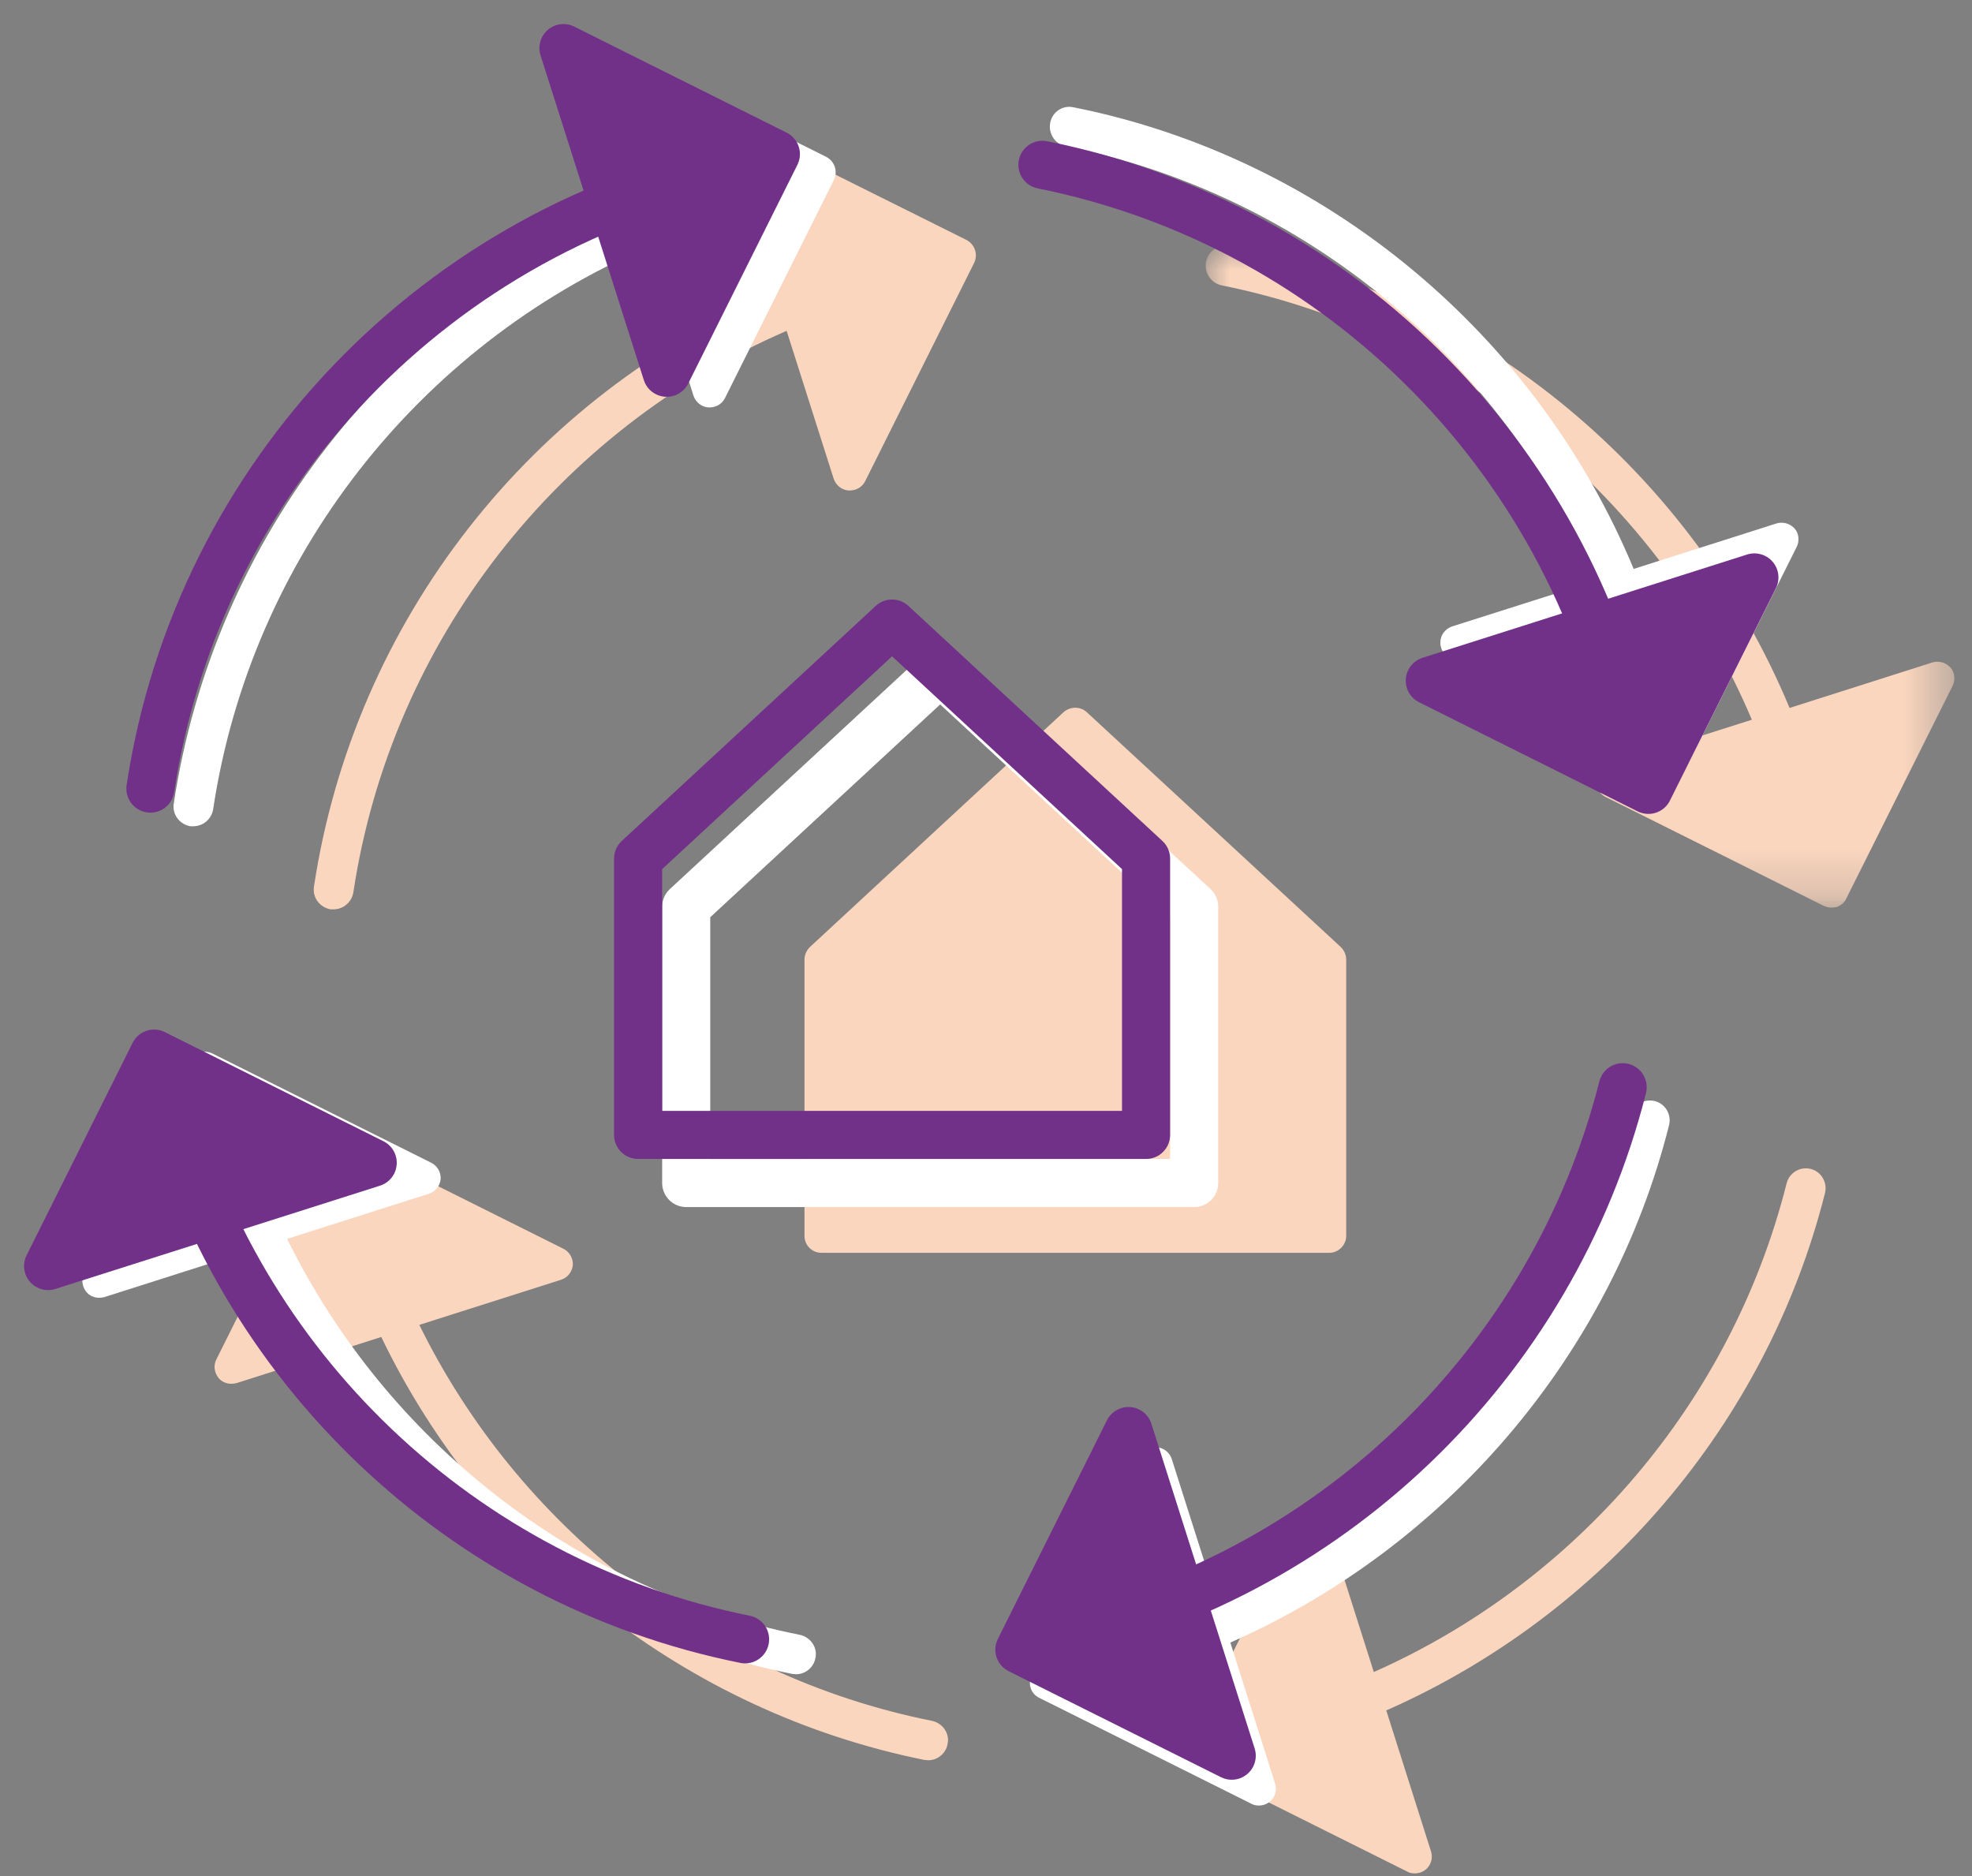 <?xml version="1.0" encoding="UTF-8"?>
<svg xmlns="http://www.w3.org/2000/svg" xmlns:xlink="http://www.w3.org/1999/xlink" height="39" viewBox="0 0 41 39" width="41">
  <rect x="0" y="0" width="41" height="39" fill="#808080" stroke="none"/>
  <mask id="a" fill="#fff">
    <path d="m0 0h15.565v13.757h-15.565z" fill="#fff" fill-rule="evenodd"></path>
  </mask>
  <g fill="none" fill-rule="evenodd" transform="translate(1 1)">
    <path d="m15.526 9.151-2.205 4.41c-.035.084-.112.147-.196.182-.042.007-.077.014-.112.014-.056 0-.112-.014-.161-.035l-4.543-2.268c-.126-.063-.203-.203-.189-.343.007-.14.105-.259.238-.308l2.996-.952c-1.932-4.571-6.062-8.036-11.025-9.03-.224-.049-.364-.266-.322-.49s.259-.371.483-.322c5.264 1.05 9.632 4.746 11.648 9.597l2.968-.945c.133-.042.28 0 .378.105.091.105.105.259.042.385" fill="#FBD6BE" mask="url(#a)" transform="translate(24.069 4.111)"></path>
    <path d="m36.943 23.805c-1.218 4.823-4.655 8.785-9.121 10.752l.931 2.933c.042.133 0 .28-.105.371-.07.056-.147.084-.231.084-.056 0-.105-.007-.154-.035l-4.417-2.205c-.084-.042-.147-.112-.175-.203-.028-.084-.021-.182.021-.266l2.268-4.543c.063-.126.196-.21.336-.196.147.014.266.112.308.245l.959 3.017c4.2-1.862 7.434-5.6 8.582-10.157.056-.224.28-.357.504-.301.217.056.35.28.294.504" fill="#FBD6BE"></path>
    <path d="m15.838 18.688 5.278-4.886c.14-.119.343-.119.476 0l5.285 4.886c.07.07.112.161.112.259v5.747c0 .189-.161.35-.35.35h-10.563c-.196 0-.35-.161-.35-.35v-5.747c0-.098.042-.189.112-.259" fill="#FBD6BE"></path>
    <path d="m18.701 35.257c-.035.196-.21.336-.399.336-.028 0-.056-.007-.084-.007-4.963-1.001-9.135-4.319-11.291-8.792l-3.01.959c-.035.007-.07.014-.105.014-.105 0-.203-.042-.266-.119-.091-.112-.112-.259-.049-.385l2.205-4.417c.084-.175.294-.245.469-.154l4.543 2.268c.126.063.203.196.196.336-.014.147-.112.266-.245.308l-2.947.938c2.058 4.186 5.992 7.301 10.661 8.232.224.049.371.266.322.483" fill="#FBD6BE"></path>
    <path d="m5.527 17.435c.84-5.558 4.536-10.206 9.583-12.348l-.917-2.884c-.042-.133 0-.28.105-.371s.259-.112.385-.042l4.41 2.198c.175.091.245.301.161.476l-2.268 4.543c-.063.119-.182.189-.315.189h-.028c-.14-.007-.259-.105-.308-.238l-.98-3.08c-4.739 2.051-8.218 6.433-9.009 11.676-.035.203-.21.35-.413.35h-.056c-.224-.035-.385-.245-.35-.469" fill="#FBD6BE"></path>
    <path d="m36.354 10.372-2.205 4.41c-.035.084-.112.147-.196.182-.042.007-.077.014-.112.014-.056 0-.112-.014-.161-.035l-4.543-2.268c-.126-.063-.203-.203-.189-.343.007-.14.105-.259.238-.308l2.996-.952c-1.932-4.571-6.062-8.036-11.025-9.03-.224-.049-.364-.266-.322-.49s.259-.371.483-.322c5.264 1.05 9.632 4.746 11.648 9.597l2.968-.945c.133-.042.28 0 .378.105.091.105.105.259.042.385" fill="#fff"></path>
    <path d="m33.701 22.394c-1.218 4.823-4.655 8.785-9.121 10.752l.931 2.933c.042.133 0 .28-.105.371-.07.056-.147.084-.231.084-.056 0-.105-.007-.154-.035l-4.417-2.205c-.084-.042-.147-.112-.175-.203-.028-.084-.021-.182.021-.266l2.268-4.543c.063-.126.196-.21.336-.196.147.014.266.112.308.245l.959 3.017c4.2-1.862 7.434-5.6 8.582-10.157.056-.224.28-.357.504-.301.217.056.35.28.294.504" fill="#fff"></path>
    <path d="m15.953 33.469c-.035.196-.21.336-.399.336-.028 0-.056-.007-.084-.007-4.963-1.001-9.135-4.319-11.291-8.792l-3.01.959c-.035.007-.07.014-.105.014-.105 0-.203-.042-.266-.119-.091-.112-.112-.259-.049-.385l2.205-4.417c.084-.175.294-.245.469-.154l4.543 2.268c.126.063.203.196.196.336-.014.147-.112.266-.245.308l-2.947.938c2.058 4.186 5.992 7.301 10.661 8.232.224.049.371.266.322.483" fill="#fff"></path>
    <path d="m2.612 15.708c.84-5.558 4.536-10.206 9.583-12.348l-.917-2.884c-.042-.133 0-.28.105-.371s.259-.112.385-.042l4.41 2.198c.175.091.245.301.161.476l-2.268 4.543c-.063.119-.182.189-.315.189h-.028c-.14-.007-.259-.105-.308-.238l-.98-3.08c-4.739 2.051-8.218 6.433-9.009 11.676-.035.203-.21.35-.413.35h-.056c-.224-.035-.385-.245-.35-.469" fill="#fff"></path>
    <path d="m12.862 6.749 2.269-4.545-4.416-2.204z" fill="#723189"></path>
    <path d="m12.862 6.749 2.269-4.545-4.416-2.204z" stroke="#723189" stroke-linecap="round" stroke-linejoin="round"></path>
    <path d="m28.727 13.151 4.545 2.269 2.204-4.416z" fill="#723189"></path>
    <path d="m28.727 13.151 4.545 2.269 2.204-4.416z" stroke="#723189" stroke-linecap="round" stroke-linejoin="round"></path>
    <path d="m24.609 35.498-4.415-2.204 2.268-4.545z" fill="#723189"></path>
    <path d="m24.609 35.498-4.415-2.204 2.268-4.545z" stroke="#723189" stroke-linecap="round" stroke-linejoin="round"></path>
    <path d="m6.749 23.172-4.545-2.269-2.204 4.416z" fill="#723189"></path>
    <g stroke-linecap="round" stroke-linejoin="round">
      <path d="m6.749 23.172-4.545-2.269-2.204 4.416z" stroke="#723189"></path>
      <path d="m20.673 2.426c6.259 1.255 11.167 6.248 12.296 12.552" stroke="#723189"></path>
      <path d="m2.127 15.394c.986-6.519 5.999-11.717 12.423-12.98" stroke="#723189"></path>
      <path d="m14.491 33.079c-5.899-1.183-10.598-5.686-12.064-11.477" stroke="#723189"></path>
      <path d="m32.737 21.602c-1.461 5.772-6.133 10.264-12.004 11.465" stroke="#723189"></path>
      <path d="m23.828 23.593h-10.561v-5.744l5.28-4.886 5.281 4.886z" stroke="#fff"></path>
      <path d="m22.828 22.593h-10.561v-5.744l5.28-4.886 5.281 4.886z" stroke="#723189"></path>
    </g>
  </g>
</svg>
